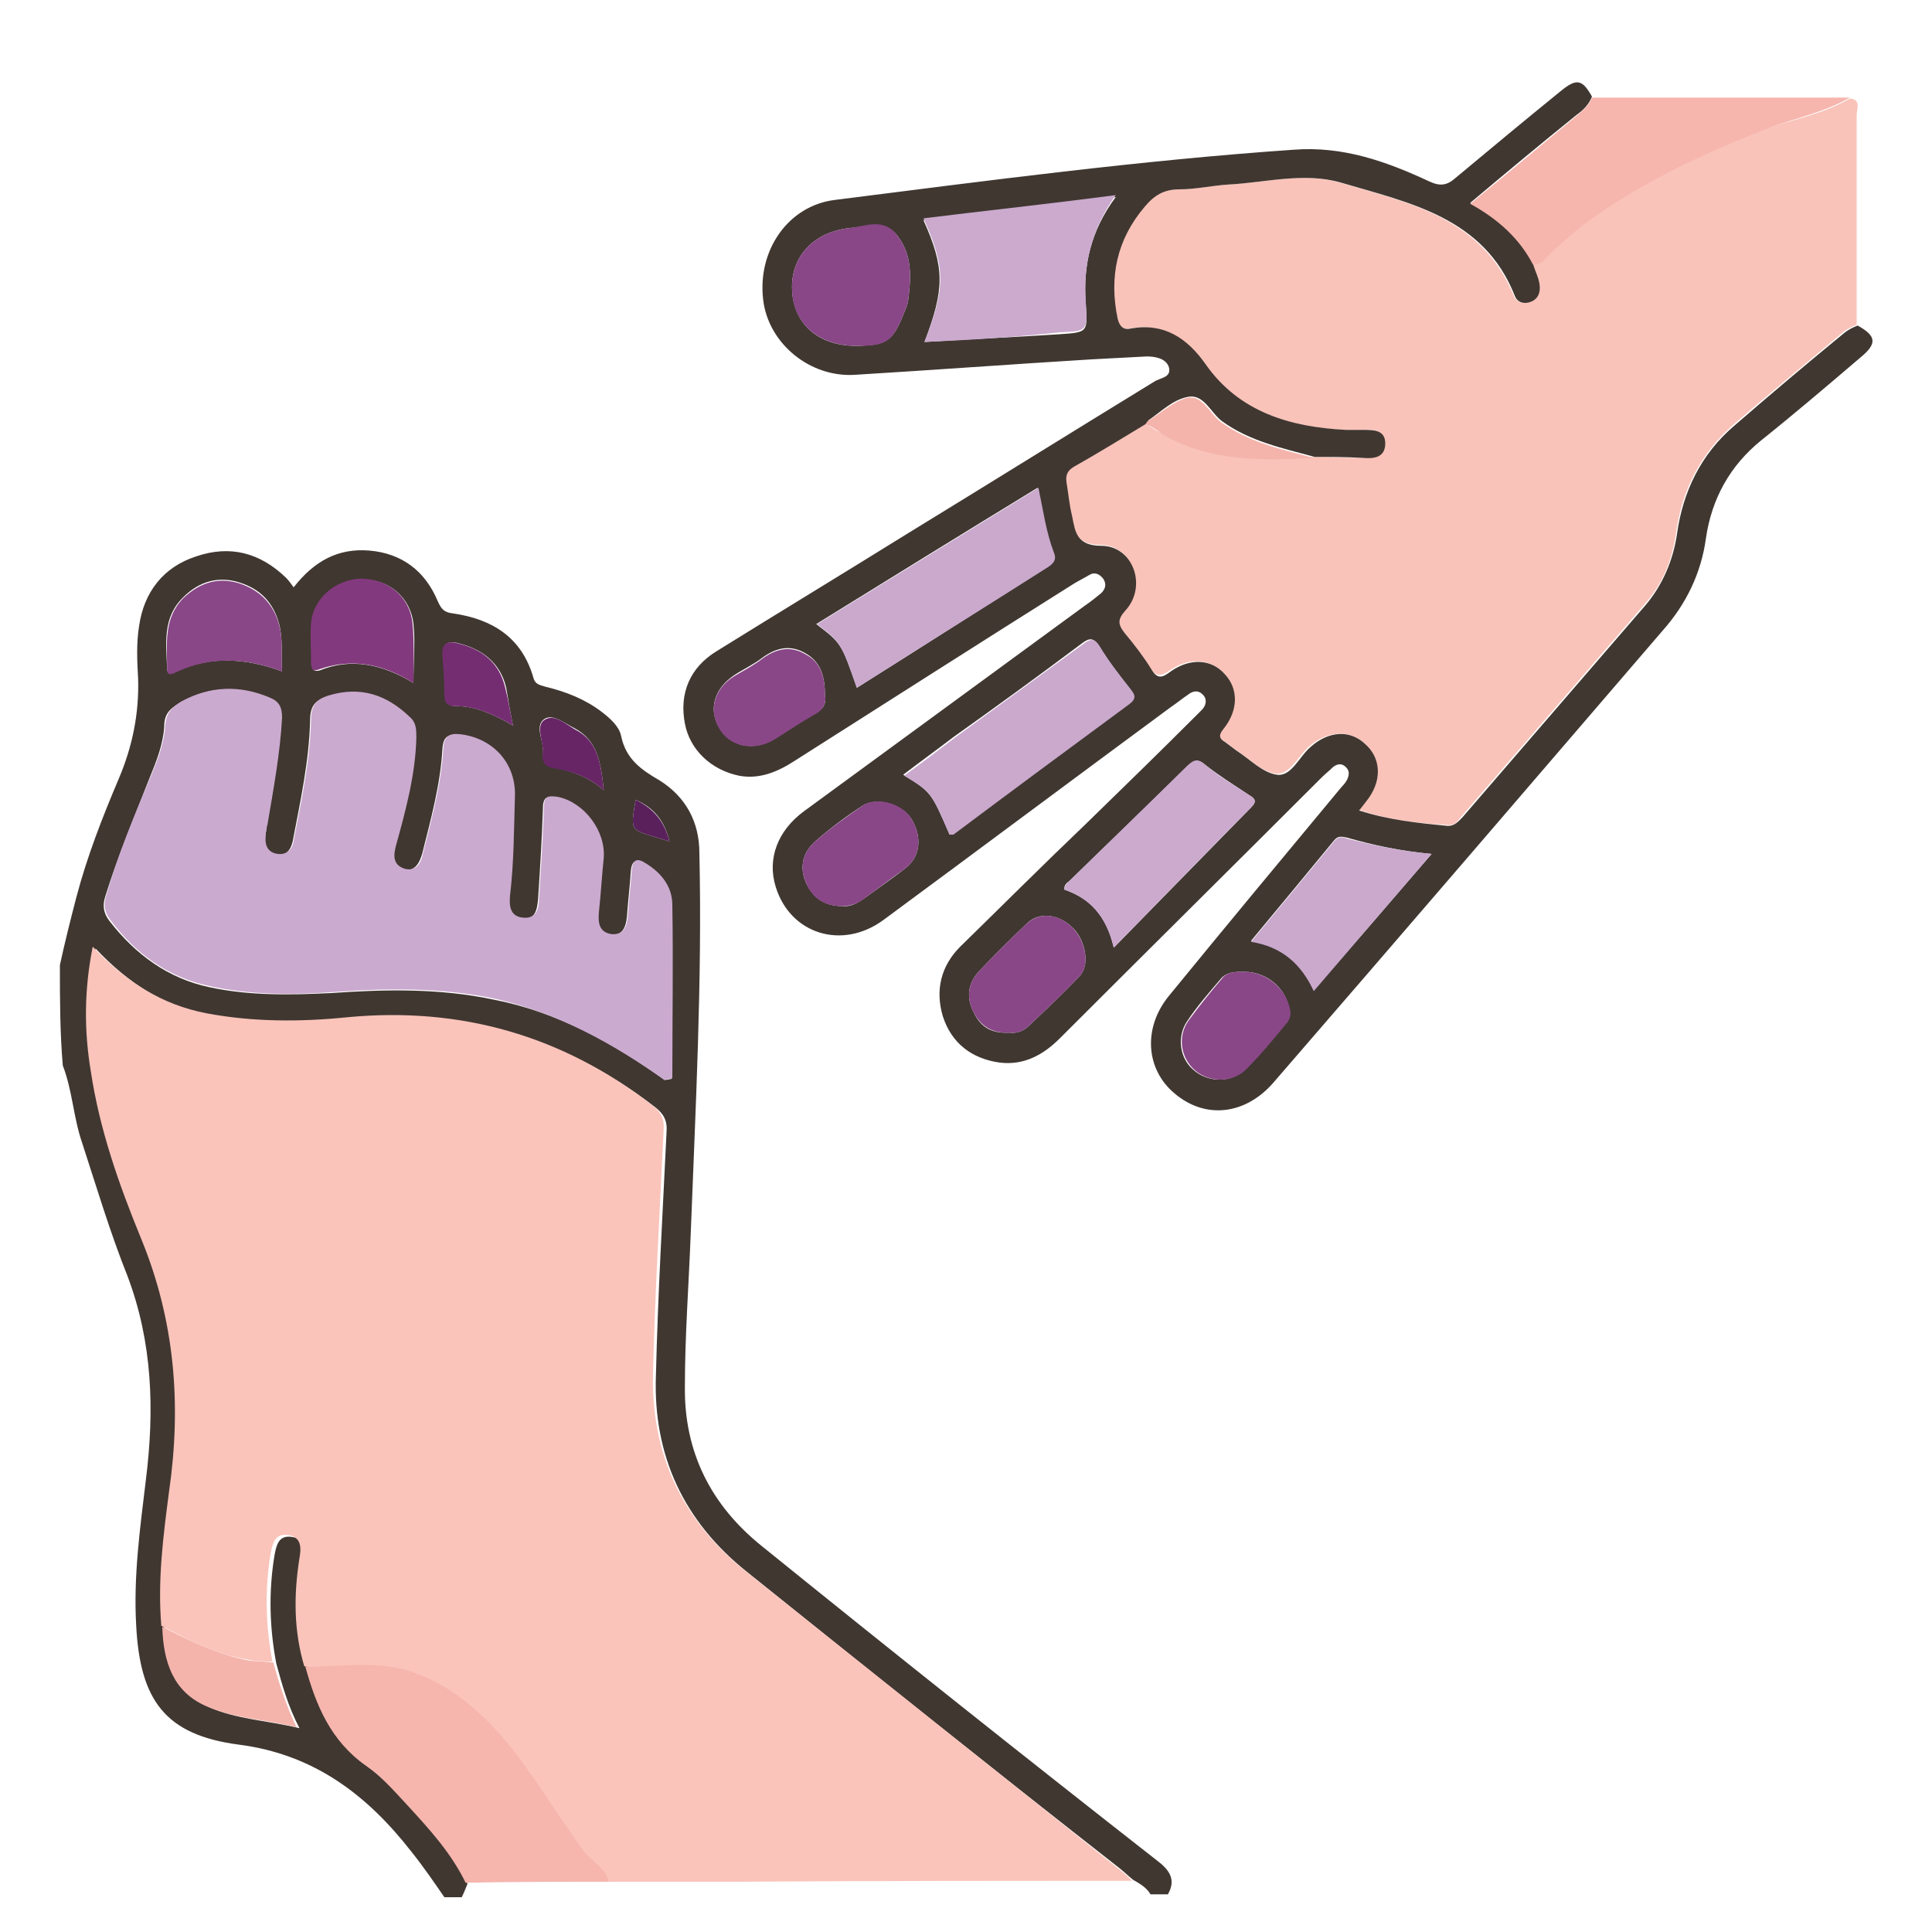 <?xml version="1.0" encoding="utf-8"?>
<!-- Generator: Adobe Illustrator 24.2.1, SVG Export Plug-In . SVG Version: 6.00 Build 0)  -->
<svg version="1.1" id="Layer_1" xmlns="http://www.w3.org/2000/svg" xmlns:xlink="http://www.w3.org/1999/xlink" x="0px" y="0px"
	 viewBox="0 0 200 200" style="enable-background:new 0 0 200 200;" xml:space="preserve">
<style type="text/css">
	.st0{opacity:0.47;}
	.st1{fill:#855020;}
	.st2{fill:#F0B79A;}
	.st3{opacity:0.26;}
	.st4{fill:#EA6C82;}
	.st5{opacity:0.5;}
	.st6{fill:#EAB1AC;}
	.st7{opacity:0.2;}
	.st8{fill:#F0D5D1;}
	.st9{fill:#7D5741;}
	.st10{fill:#F1C9A1;}
	.st11{fill:#C82153;}
	.st12{fill:#0C5179;}
	.st13{fill:#D3AB83;}
	.st14{fill:#D3AC84;}
	.st15{fill:#10A0C7;}
	.st16{fill:#D2AB83;}
	.st17{fill:#D1AC85;}
	.st18{fill:#D1AC84;}
	.st19{fill:#D0AC84;}
	.st20{fill:#D2AC84;}
	.st21{fill:#F0EFEF;}
	.st22{fill:#F0ECED;}
	.st23{fill:#0D0A0B;}
	.st24{fill:#F6B2B9;}
	.st25{fill:#539ED6;}
	.st26{fill:#F16470;}
	.st27{fill:#FDE078;}
	.st28{fill:#519DD6;}
	.st29{fill:#EE4A58;}
	.st30{fill:#F9CD5B;}
	.st31{fill:#4688C7;}
	.st32{fill:#B6D7F1;}
	.st33{fill:#96CDEE;}
	.st34{fill:#B4D5EE;}
	.st35{fill:#F0959E;}
	.st36{fill:#0D0B04;}
	.st37{fill:#191608;}
	.st38{fill:#0D0B09;}
	.st39{fill:#F1D0A5;}
	.st40{fill:#EFBA87;}
	.st41{fill:#090706;}
	.st42{fill:#0F0C0A;}
	.st43{fill:#F6F4F4;}
	.st44{fill:#0E0C08;}
	.st45{fill:#0D0B07;}
	.st46{fill:#0F0A06;}
	.st47{fill:#EAE3E0;}
	.st48{fill:#ECE5E2;}
	.st49{fill:#D84854;}
	.st50{fill:#3C3A3A;}
	.st51{fill:#070605;}
	.st52{fill:#0C0B0B;}
	.st53{fill:#F5CBA9;}
	.st54{fill:#E8EDF0;}
	.st55{fill:#EC6E6D;}
	.st56{fill:#61B8D1;}
	.st57{fill:#EFC5A4;}
	.st58{fill:#EAA72E;}
	.st59{fill:#F8B233;}
	.st60{fill:#61B7CF;}
	.st61{fill:#E8433E;}
	.st62{fill:#0E0A07;}
	.st63{fill:#BA2426;}
	.st64{fill:#FBCCCC;}
	.st65{fill:#EF5282;}
	.st66{fill:#FACBCC;}
	.st67{fill:#F58F97;}
	.st68{fill:#F59097;}
	.st69{fill:#F59198;}
	.st70{fill:#CE346F;}
	.st71{fill:#CE3570;}
	.st72{fill:#CE356F;}
	.st73{fill:#FEF6F6;}
	.st74{fill:#403731;}
	.st75{fill:#F9C3B9;}
	.st76{fill:#F6B5AD;}
	.st77{fill:#FAC4BA;}
	.st78{fill:#CBAACF;}
	.st79{fill:#894787;}
	.st80{fill:#83397D;}
	.st81{fill:#F4B4AC;}
	.st82{fill:#752D72;}
	.st83{fill:#672566;}
	.st84{fill:#5A205C;}
	.st85{fill:#CBAACE;}
	.st86{fill:#CAA9CD;}
</style>
<g>
	<path class="st74" d="M6.2,99.9c0.5-2.3,1.1-4.7,1.7-7c1.1-4.2,2.7-8.3,4.4-12.3c1.4-3.3,2.1-6.7,2-10.3c-0.1-1.8-0.2-3.7,0.1-5.5
		c0.5-3.5,2.5-6.1,5.9-7.2c3.5-1.2,6.6-0.4,9.3,2.2c0.3,0.3,0.5,0.6,0.8,1c2.1-2.7,4.6-4.1,7.9-3.8c3.3,0.3,5.7,2.1,7,5.2
		c0.4,0.9,0.7,1.2,1.6,1.3c4.1,0.6,7.1,2.5,8.3,6.6c0.2,0.8,0.7,0.8,1.3,1c2.1,0.5,4.1,1.3,5.8,2.6c0.9,0.7,1.8,1.5,2,2.5
		c0.5,2.4,2.1,3.5,4,4.6c2.7,1.7,4.1,4.3,4.1,7.5c0.3,13.2-0.4,26.4-0.9,39.5c-0.2,5.2-0.6,10.5-0.6,15.7
		c-0.1,6.8,2.7,12.3,7.9,16.5c13.6,11,27.3,21.9,41.1,32.7c1.3,1,1.8,2,1,3.4c-0.6,0-1.2,0-1.8,0c-0.4-0.7-1.1-1.1-1.8-1.5
		c-0.5-0.4-0.9-0.8-1.4-1.2C103,183.3,90.1,173,77.3,162.7c-6.5-5.2-9.7-12-9.4-20.3c0.2-8.4,0.7-16.8,1.1-25.2
		c0.1-1.2-0.3-1.9-1.2-2.6c-9.3-7.2-19.8-10.2-31.5-9.1c-4.9,0.4-9.7,0.5-14.6-0.4c-4.7-0.9-8.4-3.3-11.8-6.9
		c-1,4.5-0.9,8.7-0.2,12.9c0.9,6,2.9,11.7,5.2,17.3c3.5,8.5,4.2,17.2,2.9,26.2c-0.7,4.6-1.2,9.2-0.8,13.9c0.1,3.5,1,6.6,4.6,8.2
		c2.9,1.3,6.1,1.4,9.4,2.2c-1.2-2.3-1.8-4.5-2.4-6.7c-0.7-3.7-0.8-7.4-0.2-11.1c0.2-1.1,0.4-2.2,1.8-2c1.4,0.2,1.4,1.2,1.2,2.4
		c-0.6,3.8-0.6,7.5,0.5,11.2c1.1,4,2.6,7.7,6.2,10.2c1.6,1.1,2.9,2.6,4.2,4c2.3,2.5,4.6,5,6.1,8.1c-0.2,0.5-0.4,1-0.6,1.4
		c-0.6,0-1.2,0-1.8,0c-1.1-1.6-2.2-3.2-3.4-4.7c-4.6-5.9-10.1-10.1-17.9-11.1c-7.6-1-10.2-4.6-10.6-12.3c-0.3-5.1,0.4-10.1,1-15.1
		c0.9-7.2,0.7-14.2-1.9-21.1c-1.8-4.5-3.2-9.2-4.7-13.8c-0.9-2.6-1-5.4-2-8C6.2,106.8,6.2,103.3,6.2,99.9z M68.8,111.8
		c0.2,0,0.5-0.1,0.7-0.1c0-6,0.1-11.9,0-17.9c0-1.9-1.2-3.3-2.7-4.3c-0.9-0.6-1.4-0.5-1.5,0.7c-0.1,1.6-0.3,3.2-0.4,4.7
		c-0.1,1.1-0.5,2-1.7,1.9c-1.2-0.1-1.4-1.2-1.3-2.3c0.2-1.9,0.3-3.8,0.5-5.6c0.3-2.8-1.9-5.7-4.7-6.3c-1.2-0.3-1.5,0-1.5,1.2
		c-0.1,3.1-0.3,6.2-0.5,9.3c-0.1,1.1-0.3,2.1-1.6,2c-1.4-0.1-1.5-1.2-1.4-2.3c0.4-3.3,0.4-6.7,0.5-10.1c0.1-3.5-2.3-6.2-5.7-6.6
		c-1.1-0.1-1.6,0.1-1.7,1.4c-0.2,3.7-1.2,7.3-2.1,10.9c-0.3,1-0.8,1.9-2,1.6c-1.2-0.4-1.1-1.3-0.8-2.4c1-3.6,1.9-7.3,2.1-11.1
		c0-0.8,0-1.5-0.7-2.2c-2.4-2.3-5.1-3.2-8.4-2.2c-1.3,0.4-1.8,1-1.8,2.5c-0.1,4.2-1,8.3-1.8,12.5c-0.2,0.9-0.7,1.5-1.6,1.4
		c-1-0.1-1.4-0.8-1.3-1.8c0.1-0.4,0.2-0.8,0.2-1.3c0.7-3.7,1.3-7.3,1.5-11c0.1-1.1-0.3-1.6-1.3-2.1c-3.1-1.3-6.1-1.3-9.1,0.4
		c-1,0.6-1.7,1.1-1.7,2.5c-0.1,1.8-0.8,3.6-1.5,5.3c-1.6,4.1-3.3,8.1-4.6,12.3c-0.3,0.9-0.2,1.7,0.4,2.5c2.7,3.5,6.1,6,10.4,6.9
		c4.2,0.9,8.4,0.8,12.6,0.6c5.7-0.4,11.3-0.5,16.9,0.7C57.8,104.8,63.5,108,68.8,111.8z M29.2,69.5c-0.1-1.8,0.1-3.3-0.3-4.9
		c-0.6-2.2-1.9-3.6-4.1-4.3c-2.2-0.7-4.2-0.1-5.8,1.5c-2.2,2.1-1.8,4.8-1.7,7.4c0,0.7,0.5,0.5,0.9,0.3
		C21.7,67.9,25.4,68.1,29.2,69.5z M42.8,70.7c0-2.3,0.2-4.2,0-6.1c-0.3-2.8-2.6-4.7-5.4-4.6c-2.6,0-4.9,2.1-5.1,4.6
		c-0.1,1.3,0,2.7,0,4c0,0.5,0,1,0.8,0.8C36.3,68.1,39.5,68.7,42.8,70.7z M53.1,75.1c-0.3-1.5-0.5-2.7-0.7-3.9
		c-0.6-2.6-2.5-4-4.9-4.6c-1.1-0.3-1.8,0-1.6,1.3c0.1,1.3,0.2,2.7,0.2,4c0,0.9,0.3,1.2,1.2,1.2C49.2,73.1,51,73.9,53.1,75.1z
		 M62.5,81.8c-0.3-2.8-0.6-5.1-3-6.4c-1-0.5-2.2-1.5-3.1-1c-1,0.6-0.3,2-0.2,3c0.1,0.7-0.3,1.8,1,2C59,79.8,60.8,80.3,62.5,81.8z
		 M65.8,82.8c-0.6,3.6-0.6,3,3.5,4.3C68.8,85,67.7,83.6,65.8,82.8z"/>
	<path class="st75" d="M191.5,10.2c1.2,0.1,0.7,1.1,0.7,1.7c0,7.2,0,14.5,0,21.7c-0.4,0.2-0.9,0.4-1.3,0.7
		c-3.8,3.2-7.7,6.4-11.5,9.7c-3.4,3-5.3,6.8-5.9,11.2c-0.4,2.8-1.4,5.3-3.3,7.4c-6.3,7.3-12.6,14.6-18.9,21.9
		c-0.4,0.5-0.7,1-1.5,0.9c-3.1-0.2-6.1-0.5-9.2-1.6c0.4-0.5,0.7-0.9,1-1.3c1.4-2,1.2-4.2-0.4-5.6c-1.6-1.4-3.8-1.2-5.6,0.3
		c-1.2,1-2,3-3.5,2.9c-1.5-0.2-2.8-1.6-4.2-2.5c-0.4-0.3-0.8-0.6-1.2-0.9c-0.7-0.4-0.6-0.8-0.1-1.4c1.5-2,1.5-4.1,0.1-5.6
		c-1.4-1.5-3.6-1.7-5.6-0.3c-0.9,0.6-1.4,0.7-2-0.2c-0.9-1.3-1.8-2.6-2.8-3.8c-0.6-0.8-0.7-1.4,0.1-2.3c2.3-2.5,0.8-6.7-2.5-6.7
		c-2.5,0-2.7-1.4-3-3c-0.2-1.2-0.4-2.4-0.6-3.6c-0.1-0.8,0.1-1.2,0.8-1.6c2.5-1.4,4.9-2.9,7.4-4.4c0.6,0.4,1.2,0.8,1.9,1.1
		c4.9,2.8,10.2,2.7,15.6,2.4c1.6,0,3.3,0.1,4.9,0.1c1.2,0,2.4,0,2.4-1.5c0-1.4-1.2-1.5-2.3-1.4c-0.6,0-1.2,0-1.8,0
		c-5.7-0.3-11-1.8-14.5-6.8c-1.9-2.7-4.3-4.3-7.7-3.7c-0.8,0.1-1.2-0.2-1.4-1c-0.9-4.3-0.1-8.2,2.8-11.6c1-1.2,2-1.8,3.6-1.8
		c1.7,0,3.4-0.4,5.1-0.5c3.9-0.2,7.8-1.3,11.6-0.2c7.1,2.1,14.7,3.6,18,11.7c0.2,0.6,0.9,0.9,1.5,0.7c0.7-0.2,1.1-0.7,1.1-1.5
		c0-0.9-0.4-1.6-0.7-2.5c0.8,0,1.3-0.6,1.8-1.1c1.3-1.1,2.5-2.3,3.9-3.3c5.8-4.2,12.2-7.1,18.8-9.7C186,12.3,188.9,11.7,191.5,10.2z
		"/>
	<path class="st74" d="M118.6,43.9c-2.5,1.5-4.9,3-7.4,4.4c-0.7,0.4-0.9,0.9-0.8,1.6c0.2,1.2,0.3,2.4,0.6,3.6c0.3,1.6,0.5,3,3,3
		c3.3,0,4.8,4.2,2.5,6.7c-0.8,0.9-0.8,1.4-0.1,2.3c1,1.2,2,2.5,2.8,3.8c0.6,1,1.1,0.9,2,0.2c2-1.4,4.2-1.3,5.6,0.3
		c1.4,1.5,1.4,3.7-0.1,5.6c-0.5,0.6-0.6,1,0.1,1.4c0.4,0.3,0.8,0.6,1.2,0.9c1.4,0.9,2.7,2.3,4.2,2.5c1.5,0.2,2.3-1.9,3.5-2.9
		c1.8-1.6,4-1.8,5.6-0.3c1.6,1.4,1.8,3.6,0.4,5.6c-0.3,0.4-0.6,0.8-1,1.3c3.1,1,6.1,1.3,9.2,1.6c0.7,0,1.1-0.5,1.5-0.9
		c6.3-7.3,12.6-14.6,18.9-21.9c1.8-2.1,2.9-4.7,3.3-7.4c0.6-4.4,2.5-8.3,5.9-11.2c3.8-3.3,7.6-6.5,11.5-9.7c0.4-0.3,0.8-0.5,1.3-0.7
		c2,1.1,2,1.9,0.3,3.3c-3.4,2.9-6.8,5.8-10.3,8.6c-3.2,2.6-5.1,6-5.7,10.1c-0.5,3.7-2.1,6.9-4.5,9.6c-13.4,15.6-26.8,31.2-40.3,46.8
		c-2.9,3.3-7,3.8-10.2,1.1c-3-2.5-3.3-6.8-0.6-10.1c5.8-7.1,11.7-14.2,17.6-21.3c0.3-0.4,0.7-0.7,0.9-1.2c0.2-0.5,0.2-0.9-0.3-1.3
		c-0.4-0.3-0.8-0.2-1.2,0.1c-0.4,0.4-0.8,0.7-1.2,1.1c-9,9-18.1,18-27.1,27c-1.7,1.7-3.7,2.8-6.2,2.5c-2.9-0.4-5-2-5.9-4.8
		c-0.8-2.7-0.2-5.2,1.8-7.2c4.3-4.2,8.6-8.5,13-12.7c3.8-3.7,7.6-7.4,11.4-11.2c0.2-0.2,0.4-0.4,0.6-0.6c0.4-0.4,0.6-1,0.2-1.5
		c-0.5-0.6-1.1-0.5-1.6-0.1c-0.6,0.4-1.2,0.9-1.8,1.3c-9.9,7.3-19.8,14.7-29.7,22c-4.3,3.2-9.7,1.5-11.2-3.4
		c-0.9-2.9,0.2-5.8,2.9-7.8c9.7-7.1,19.4-14.2,29.1-21.3c0.6-0.4,1.2-0.9,1.7-1.3c0.4-0.4,0.6-0.9,0.2-1.5c-0.4-0.5-0.9-0.7-1.4-0.4
		c-0.5,0.3-1.1,0.6-1.6,0.9c-9.7,6.1-19.4,12.3-29,18.4c-1.7,1.1-3.6,1.9-5.7,1.5c-2.9-0.6-5.1-2.7-5.6-5.4
		c-0.6-3.1,0.5-5.8,3.3-7.5c6.6-4.1,13.2-8.1,19.8-12.2c8.5-5.2,17-10.5,25.5-15.7c0.6-0.4,1.8-0.4,1.5-1.5
		c-0.3-0.9-1.4-1.1-2.3-1.1c-1.9,0.1-3.8,0.2-5.7,0.3c-8.2,0.5-16.3,1.1-24.5,1.6c-4.7,0.3-9-3.3-9.5-7.8c-0.6-5.1,2.6-9.7,7.4-10.3
		c15.8-2,31.6-4.1,47.5-5.2c5.1-0.4,9.6,1.2,14.1,3.3c1.1,0.5,1.8,0.4,2.7-0.4c3.6-3,7.2-6,10.9-9c1.6-1.3,2.2-1.2,3.2,0.6
		c-0.3,0.8-0.9,1.4-1.6,1.9c-3.6,2.9-7.2,5.9-11,9.1c3,1.5,5.1,3.5,6.5,6.3c0.2,0.8,0.7,1.6,0.7,2.5c0,0.8-0.4,1.3-1.1,1.5
		c-0.7,0.2-1.3-0.1-1.5-0.7c-3.2-8.1-10.9-9.6-18-11.7c-3.8-1.1-7.8,0-11.6,0.2c-1.7,0.1-3.4,0.5-5.1,0.5c-1.6,0-2.6,0.6-3.6,1.8
		c-2.9,3.4-3.7,7.3-2.8,11.6c0.2,0.8,0.6,1.2,1.4,1c3.4-0.6,5.8,1,7.7,3.7c3.5,5,8.8,6.5,14.5,6.8c0.6,0,1.2,0,1.8,0
		c1.1,0,2.3,0,2.3,1.4c0,1.5-1.2,1.6-2.4,1.5c-1.6-0.1-3.3-0.1-4.9-0.1c-3.3-0.9-6.7-1.6-9.6-3.7c-1.2-0.9-1.9-2.9-3.6-2.5
		c-1.5,0.3-2.7,1.5-4,2.4C118.8,43.7,118.7,43.8,118.6,43.9z M95.7,35.4c4.8-0.3,9.4-0.5,14-0.8c2.9-0.2,2.9-0.2,2.7-3.1
		c-0.3-4,0.5-7.6,3.1-11.1c-6.9,0.8-13.3,1.6-19.9,2.4C97.8,27.7,97.8,29.9,95.7,35.4z M88.7,71.2c6.7-4.2,13.2-8.4,19.7-12.5
		c0.6-0.4,0.9-0.8,0.6-1.5c-0.8-2.1-1.1-4.3-1.6-6.7c-7.7,4.7-15.3,9.4-22.9,14.1C87.1,66.6,87.1,66.6,88.7,71.2z M98.3,86.4
		c0.1,0,0.3,0,0.3-0.1c6.1-4.5,12.1-9,18.2-13.5c0.8-0.6,0.6-0.9,0.1-1.6c-1.1-1.4-2.2-2.8-3.1-4.3c-0.6-0.9-1-0.9-1.8-0.3
		c-4.4,3.3-8.8,6.5-13.3,9.7c-1.7,1.3-3.5,2.6-5.2,3.9C96.4,82,96.4,82,98.3,86.4z M115.3,98.1c5-5.1,9.6-9.8,14.2-14.5
		c0.6-0.6,0.5-0.9-0.2-1.3c-1.5-1-3.1-2-4.5-3.1c-0.8-0.7-1.2-0.5-1.9,0.1c-4,4-8.1,7.9-12.2,11.9c-0.3,0.2-0.6,0.5-0.5,0.9
		C112.8,93,114.5,94.7,115.3,98.1z M148.2,88.4c-3.2-0.3-6-0.9-8.8-1.7c-0.5-0.1-0.9-0.2-1.3,0.3c-2.8,3.4-5.6,6.8-8.6,10.4
		c3.2,0.5,5.2,2.3,6.5,5.1C140.1,97.8,144,93.3,148.2,88.4z M88.9,35.8c2.9-0.1,3.5-0.5,4.6-3.2c0.2-0.5,0.4-0.9,0.5-1.4
		c0.3-2.4,0.5-4.7-1.1-6.8c-1.4-1.8-3.2-0.9-4.9-0.8c-3.8,0.4-6.2,3-6,6.5C82.2,33.7,84.9,35.9,88.9,35.8z M104.5,106.9
		c0.6,0.1,1.4-0.1,2-0.7c1.8-1.7,3.6-3.4,5.3-5.2c1.1-1.2,0.5-3.9-0.9-5.1c-1.4-1.3-3.4-1.5-4.6-0.3c-1.7,1.6-3.4,3.3-5,5
		c-1.1,1.2-1.3,2.7-0.5,4.2C101.5,106.3,102.6,107,104.5,106.9z M87.2,93.8c0.8,0.1,1.6-0.3,2.4-0.9c1.4-1,2.8-2,4.1-3
		c1.6-1.2,1.8-3.3,0.6-5.2c-1-1.5-3.6-2.2-5-1.3c-1.7,1.1-3.3,2.3-4.8,3.6c-1.3,1.1-1.8,2.6-1.1,4.3C84.1,92.9,85.3,93.8,87.2,93.8z
		 M128.8,100.6c-0.9,0-1.8,0-2.4,0.7c-1.2,1.4-2.5,2.9-3.5,4.4c-1.1,1.6-0.8,3.9,0.7,5.1c1.5,1.3,3.9,1.3,5.3-0.1
		c1.5-1.6,2.9-3.3,4.3-4.9c0.2-0.3,0.4-0.6,0.3-1C133.3,102.4,131.2,100.6,128.8,100.6z M85.4,72c0-1.9-0.4-3.4-1.9-4.3
		c-1.6-1-3.1-0.7-4.6,0.4c-0.9,0.7-2,1.2-2.9,1.8c-2.1,1.4-2.7,3.6-1.5,5.5c1.1,1.9,3.6,2.4,5.6,1.1c1.4-0.8,2.6-1.7,4-2.5
		C85.1,73.6,85.6,72.9,85.4,72z"/>
	<path class="st76" d="M158.7,27.4c-1.4-2.7-3.6-4.7-6.5-6.3c3.8-3.1,7.4-6.1,11-9.1c0.7-0.6,1.3-1.1,1.6-1.9c8.9,0,17.8,0,26.7,0
		c-2.6,1.5-5.5,2.1-8.3,3.1c-6.6,2.6-13,5.5-18.8,9.7c-1.4,1-2.6,2.2-3.9,3.3C160,26.8,159.6,27.4,158.7,27.4z"/>
	<path class="st77" d="M117.2,194.7c-13.6,0-27.2,0-40.8,0.1c-4.5,0-9,0-13.5,0c-0.3-1.5-1.8-2.1-2.6-3.2c-2.8-4-5.2-8.2-8.5-11.9
		c-2.5-2.8-5.3-5.2-8.9-6.5c-3.8-1.3-7.6-0.5-11.4-0.7c-1.1-3.7-1.1-7.4-0.5-11.2c0.2-1.1,0.2-2.2-1.2-2.4c-1.4-0.2-1.6,1-1.8,2
		c-0.6,3.7-0.5,7.4,0.2,11.1c-0.8,0-1.7,0-2.5-0.2c-3.3-0.5-6.1-2-9-3.5c-0.4-4.7,0.2-9.3,0.8-13.9c1.3-9,0.6-17.7-2.9-26.2
		c-2.3-5.6-4.3-11.3-5.2-17.3c-0.7-4.2-0.7-8.4,0.2-12.9c3.4,3.6,7.1,6,11.8,6.9c4.8,0.9,9.7,0.9,14.6,0.4
		c11.7-1.1,22.2,1.9,31.5,9.1c0.9,0.7,1.3,1.4,1.2,2.6c-0.4,8.4-0.9,16.8-1.1,25.2c-0.2,8.3,3,15.1,9.4,20.3
		c12.9,10.3,25.7,20.5,38.6,30.8C116.4,193.9,116.8,194.3,117.2,194.7z"/>
	<path class="st78" d="M68.8,111.8c-5.4-3.8-11-6.9-17.5-8.4c-5.6-1.2-11.3-1.1-16.9-0.7c-4.2,0.3-8.4,0.3-12.6-0.6
		c-4.4-0.9-7.8-3.4-10.4-6.9c-0.6-0.8-0.7-1.6-0.4-2.5c1.2-4.2,2.9-8.3,4.6-12.3c0.7-1.7,1.4-3.4,1.5-5.3c0.1-1.3,0.7-1.9,1.7-2.5
		c3-1.6,6-1.7,9.1-0.4c1,0.4,1.3,1,1.3,2.1c-0.2,3.7-0.9,7.4-1.5,11c-0.1,0.4-0.2,0.8-0.2,1.3c-0.1,1,0.3,1.7,1.3,1.8
		c0.9,0.1,1.5-0.5,1.6-1.4c0.8-4.1,1.7-8.2,1.8-12.5c0-1.4,0.5-2.1,1.8-2.5c3.3-1,6-0.1,8.4,2.2c0.7,0.6,0.7,1.3,0.7,2.2
		c-0.1,3.8-1.1,7.5-2.1,11.1c-0.3,1.1-0.3,2,0.8,2.4c1.2,0.4,1.8-0.5,2-1.6c0.9-3.6,1.9-7.2,2.1-10.9c0.1-1.2,0.6-1.5,1.7-1.4
		c3.5,0.4,5.9,3.1,5.7,6.6c-0.1,3.4-0.1,6.7-0.5,10.1c-0.1,1.1,0,2.2,1.4,2.3c1.3,0.1,1.6-0.9,1.6-2c0.2-3.1,0.4-6.2,0.5-9.3
		c0-1.2,0.3-1.4,1.5-1.2c2.7,0.6,4.9,3.5,4.7,6.3c-0.2,1.9-0.3,3.8-0.5,5.6c-0.1,1.1,0,2.1,1.3,2.3c1.2,0.1,1.6-0.7,1.7-1.9
		c0.1-1.6,0.3-3.2,0.4-4.7c0.1-1.2,0.6-1.3,1.5-0.7c1.6,1,2.7,2.4,2.7,4.3c0.1,6,0,11.9,0,17.9C69.3,111.7,69.1,111.7,68.8,111.8z"
		/>
	<path class="st76" d="M31.6,172.5c3.8,0.1,7.7-0.7,11.4,0.7c3.6,1.3,6.4,3.7,8.9,6.5c3.2,3.7,5.6,7.9,8.5,11.9
		c0.8,1.1,2.3,1.7,2.6,3.2c-4.9,0-9.9,0-14.8,0.1c-1.5-3.1-3.8-5.6-6.1-8.1c-1.3-1.4-2.6-2.9-4.2-4
		C34.2,180.2,32.7,176.5,31.6,172.5z"/>
	<path class="st79" d="M29.2,69.5c-3.8-1.4-7.4-1.6-11,0.1c-0.4,0.2-0.9,0.4-0.9-0.3c0-2.6-0.4-5.3,1.7-7.4c1.7-1.6,3.6-2.2,5.8-1.5
		c2.1,0.7,3.5,2.1,4.1,4.3C29.3,66.2,29.1,67.7,29.2,69.5z"/>
	<path class="st80" d="M42.8,70.7c-3.2-2-6.4-2.6-9.8-1.4c-0.8,0.3-0.8-0.3-0.8-0.8c0-1.3-0.1-2.7,0-4c0.2-2.5,2.5-4.5,5.1-4.6
		c2.8,0,5.1,1.8,5.4,4.6C42.9,66.5,42.8,68.5,42.8,70.7z"/>
	<path class="st81" d="M16.8,168.4c2.9,1.5,5.8,2.9,9,3.5c0.8,0.1,1.7,0.1,2.5,0.2c0.6,2.2,1.3,4.4,2.4,6.7
		c-3.3-0.8-6.5-0.9-9.4-2.2C17.9,175.1,16.9,172,16.8,168.4z"/>
	<path class="st82" d="M53.1,75.1c-2.1-1.2-3.9-2-5.9-2c-0.9,0-1.2-0.3-1.2-1.2c0-1.3-0.1-2.7-0.2-4c-0.1-1.3,0.5-1.6,1.6-1.3
		c2.5,0.6,4.3,2,4.9,4.6C52.6,72.4,52.8,73.6,53.1,75.1z"/>
	<path class="st83" d="M62.5,81.8c-1.7-1.5-3.5-2-5.3-2.3c-1.3-0.2-1-1.3-1-2c-0.1-1-0.7-2.5,0.2-3c1-0.6,2.1,0.4,3.1,1
		C61.9,76.7,62.2,79,62.5,81.8z"/>
	<path class="st84" d="M65.8,82.8c1.9,0.9,3,2.3,3.5,4.3C65.2,85.8,65.2,86.4,65.8,82.8z"/>
	<path class="st81" d="M118.6,43.9c0.1-0.1,0.1-0.2,0.2-0.3c1.3-0.8,2.6-2,4-2.4c1.7-0.4,2.4,1.6,3.6,2.5c2.9,2.1,6.2,2.8,9.6,3.7
		c-5.4,0.3-10.7,0.4-15.6-2.4C119.9,44.6,119.3,44.2,118.6,43.9z"/>
	<path class="st85" d="M95.7,35.4c2.2-5.6,2.2-7.7-0.1-12.8c6.5-0.8,13-1.5,19.9-2.4c-2.5,3.5-3.4,7.2-3.1,11.1
		c0.2,2.9,0.2,3-2.7,3.1C105.1,34.9,100.4,35.2,95.7,35.4z"/>
	<path class="st86" d="M88.7,71.2c-1.6-4.6-1.6-4.6-4.1-6.6c7.6-4.7,15.1-9.3,22.9-14.1c0.5,2.4,0.8,4.6,1.6,6.7
		c0.3,0.7,0,1.1-0.6,1.5C101.9,62.9,95.3,67,88.7,71.2z"/>
	<path class="st86" d="M98.3,86.4c-1.9-4.4-1.9-4.4-4.7-6.1c1.8-1.3,3.5-2.6,5.2-3.9c4.4-3.2,8.9-6.5,13.3-9.7
		c0.8-0.6,1.2-0.7,1.8,0.3c0.9,1.5,2,2.9,3.1,4.3c0.5,0.6,0.7,1-0.1,1.6c-6.1,4.5-12.2,9-18.2,13.5C98.5,86.4,98.4,86.4,98.3,86.4z"
		/>
	<path class="st85" d="M115.3,98.1c-0.8-3.3-2.5-5.1-5.1-6c0-0.5,0.3-0.7,0.5-0.9c4.1-4,8.1-7.9,12.2-11.9c0.7-0.7,1.1-0.8,1.9-0.1
		c1.4,1.2,3,2.1,4.5,3.1c0.7,0.4,0.8,0.7,0.2,1.3C124.9,88.2,120.3,93,115.3,98.1z"/>
	<path class="st86" d="M148.2,88.4c-4.2,4.9-8.1,9.4-12.2,14.2c-1.3-2.8-3.3-4.6-6.5-5.1c3-3.6,5.8-7,8.6-10.4
		c0.4-0.5,0.8-0.5,1.3-0.3C142.2,87.5,144.9,88.1,148.2,88.4z"/>
	<path class="st79" d="M88.9,35.8c-4,0.1-6.8-2.2-6.9-5.7c-0.2-3.5,2.2-6.1,6-6.5c1.7-0.2,3.5-1.1,4.9,0.8c1.6,2.1,1.4,4.4,1.1,6.8
		c-0.1,0.5-0.3,0.9-0.5,1.4C92.4,35.3,91.8,35.8,88.9,35.8z"/>
	<path class="st79" d="M104.5,106.9c-1.8,0.1-3-0.7-3.7-2.1c-0.8-1.5-0.6-3,0.5-4.2c1.6-1.7,3.3-3.4,5-5c1.3-1.2,3.2-1,4.6,0.3
		c1.4,1.3,2,3.9,0.9,5.1c-1.7,1.8-3.5,3.5-5.3,5.2C105.9,106.8,105.1,107,104.5,106.9z"/>
	<path class="st79" d="M87.2,93.8c-1.9,0-3.1-0.8-3.8-2.5c-0.7-1.7-0.2-3.2,1.1-4.3c1.5-1.3,3.2-2.5,4.8-3.6c1.5-1,4.1-0.2,5,1.3
		c1.2,1.9,1,4-0.6,5.2c-1.4,1-2.7,2-4.1,3C88.9,93.5,88.1,93.8,87.2,93.8z"/>
	<path class="st79" d="M128.8,100.6c2.4,0,4.5,1.9,4.8,4.2c0,0.4-0.1,0.7-0.3,1c-1.4,1.7-2.8,3.4-4.3,4.9c-1.4,1.4-3.8,1.4-5.3,0.1
		c-1.5-1.3-1.8-3.5-0.7-5.1c1.1-1.5,2.3-3,3.5-4.4C127,100.6,127.9,100.6,128.8,100.6z"/>
	<path class="st79" d="M85.4,72c0.2,0.9-0.3,1.6-1.3,2.1c-1.4,0.8-2.7,1.7-4,2.5c-2.1,1.2-4.5,0.7-5.6-1.1c-1.2-1.9-0.6-4.2,1.5-5.5
		c1-0.6,2-1.1,2.9-1.8c1.5-1.1,3-1.4,4.6-0.4C85,68.6,85.4,70.2,85.4,72z"/>
</g>
</svg>
